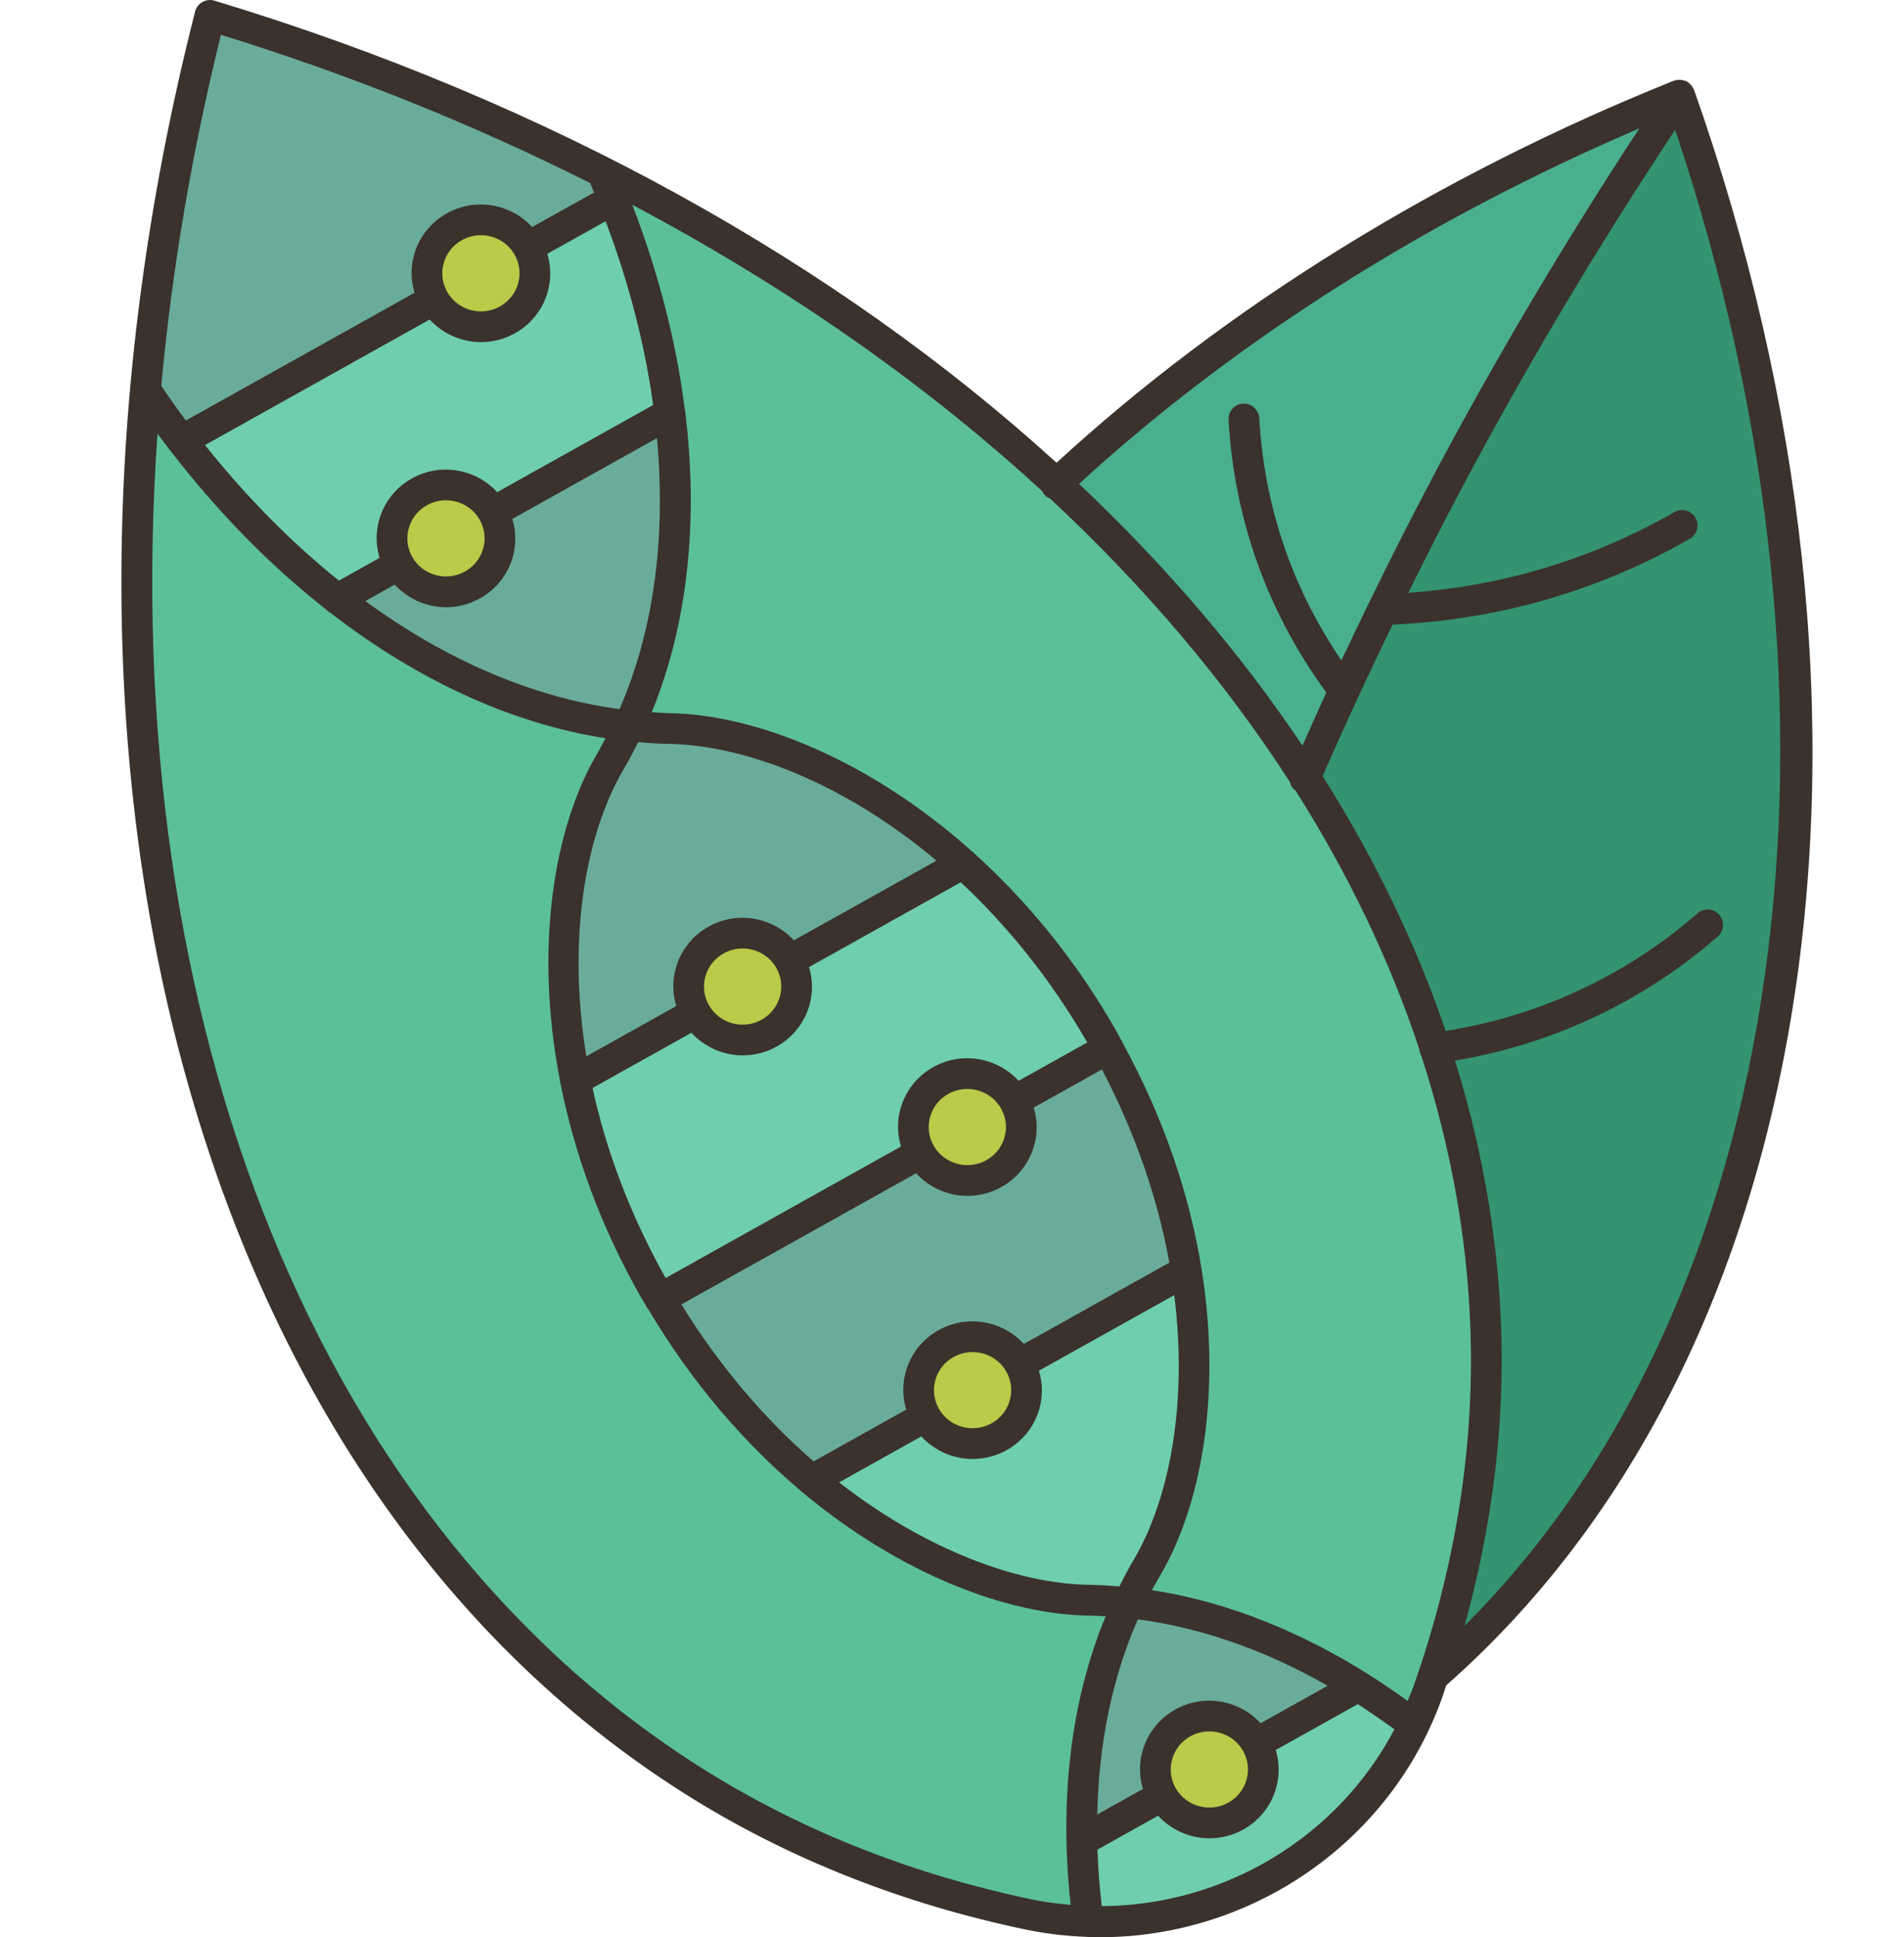 <?xml version="1.0" encoding="UTF-8"?><svg xmlns="http://www.w3.org/2000/svg" xmlns:xlink="http://www.w3.org/1999/xlink" height="126.0" preserveAspectRatio="xMidYMid meet" version="1.0" viewBox="-7.9 -0.0 123.9 126.0" width="123.9" zoomAndPan="magnify"><g><g><g><g id="change1_2"><path d="M73.857,113.38c0.95,1.67,0.36,3.79-1.33,4.74c-1.69,0.94-3.84,0.35-4.79-1.32 c-0.95-1.68-0.36-3.8,1.33-4.74C70.757,111.11,72.907,111.7,73.857,113.38z" fill="#baca49"/></g><g id="change1_1"><path d="M58.447,88.71c0.96,1.67,0.36,3.79-1.33,4.73c-1.69,0.95-3.83,0.36-4.79-1.32 c-0.95-1.67-0.35-3.79,1.34-4.73C55.357,86.44,57.497,87.03,58.447,88.71z" fill="#baca49"/></g><g id="change1_3"><path d="M58.107,71.59c0.95,1.68,0.36,3.8-1.33,4.74c-1.69,0.95-3.84,0.35-4.79-1.32 c-0.95-1.67-0.36-3.79,1.33-4.74C55.007,69.33,57.157,69.92,58.107,71.59z" fill="#baca49"/></g><g id="change1_6"><path d="M43.487,62.46c0.95,1.67,0.36,3.79-1.33,4.73c-1.69,0.95-3.84,0.36-4.79-1.32 c-0.95-1.67-0.36-3.79,1.33-4.73C40.387,60.19,42.537,60.78,43.487,62.46z" fill="#baca49"/></g><g id="change1_4"><path d="M24.177,33.31c0.96,1.67,0.36,3.79-1.33,4.74c-1.69,0.94-3.83,0.35-4.79-1.32 c-0.95-1.68-0.35-3.8,1.34-4.74C21.087,31.04,23.227,31.63,24.177,33.31z" fill="#baca49"/></g><g id="change1_5"><path d="M26.457,16.07c0.95,1.67,0.35,3.79-1.34,4.73c-1.69,0.95-3.83,0.36-4.78-1.32 c-0.96-1.67-0.36-3.79,1.33-4.73C23.357,13.8,25.497,14.39,26.457,16.07z" fill="#baca49"/></g><g id="change2_3"><path d="M80.497,109.67c1.23,0.77,2.44,1.61,3.63,2.52c-3.87,8.12-12.25,13.12-21.22,12.79 c-0.24-1.79-0.38-3.54-0.4-5.26l5.23-2.92c0.95,1.67,3.1,2.26,4.79,1.32c1.69-0.95,2.28-3.07,1.33-4.74L80.497,109.67z" fill="#6fceae"/></g><g id="change3_1"><path d="M80.497,109.67l-6.64,3.71c-0.95-1.68-3.1-2.27-4.79-1.32c-1.69,0.94-2.28,3.06-1.33,4.74 l-5.23,2.92c-0.12-5.66,0.88-10.94,3.03-15.49C70.587,104.77,75.667,106.65,80.497,109.67z" fill="#6aac9c"/></g><g id="change2_4"><path d="M69.297,82.65c1.3,7.97,0,14.96-2.56,19.31c-0.43,0.73-0.83,1.49-1.2,2.27 c-0.87-0.1-1.73-0.15-2.59-0.16c-5.09-0.07-11.8-2.58-18.03-7.8v-0.01l7.41-4.14c0.96,1.68,3.1,2.27,4.79,1.32 c1.69-0.94,2.29-3.06,1.33-4.73L69.297,82.65z" fill="#6fceae"/></g><g id="change3_4"><path d="M69.297,82.65l-10.85,6.06c-0.95-1.68-3.09-2.27-4.78-1.32c-1.69,0.94-2.29,3.06-1.34,4.73 l-7.41,4.14v0.01c-3.6-3.01-7.02-6.93-9.88-11.8l16.95-9.46c0.95,1.67,3.1,2.27,4.79,1.32c1.69-0.94,2.28-3.06,1.33-4.74 l6.11-3.41h0.01C66.947,73.12,68.557,78.05,69.297,82.65z" fill="#6aac9c"/></g><g id="change2_2"><path d="M64.217,68.18l-6.11,3.41c-0.95-1.67-3.1-2.26-4.79-1.32c-1.69,0.95-2.28,3.07-1.33,4.74 l-16.95,9.46c-0.12-0.2-0.24-0.39-0.35-0.59c-2.64-4.63-4.29-9.26-5.16-13.63l7.84-4.38c0.95,1.68,3.1,2.27,4.79,1.32 c1.69-0.94,2.28-3.06,1.33-4.73l11.28-6.3c3.33,2.99,6.48,6.79,9.12,11.42C63.997,67.78,64.117,67.98,64.217,68.18z" fill="#6fceae"/></g><g id="change3_2"><path d="M54.767,56.16l-11.28,6.3c-0.95-1.68-3.1-2.27-4.79-1.32c-1.69,0.94-2.28,3.06-1.33,4.73 l-7.84,4.38c-1.7-8.57-0.41-16.15,2.31-20.75c0.43-0.74,0.84-1.5,1.2-2.28c0.87,0.09,1.73,0.15,2.59,0.16 C41.017,47.46,48.237,50.28,54.767,56.16z" fill="#6aac9c"/></g><g id="change3_5"><path d="M35.707,26.87c0.95,7.49,0.08,14.51-2.67,20.35c-6.47-0.69-12.99-3.58-18.98-8.25l4-2.24 c0.96,1.67,3.1,2.26,4.79,1.32c1.69-0.95,2.29-3.07,1.33-4.74L35.707,26.87z" fill="#6aac9c"/></g><g id="change2_1"><path d="M35.707,26.87l-11.53,6.44c-0.95-1.68-3.09-2.27-4.78-1.32c-1.69,0.94-2.29,3.06-1.34,4.74 l-4,2.24h-0.01c-3.62-2.83-7.04-6.3-10.13-10.32l16.42-9.17c0.95,1.68,3.09,2.27,4.78,1.32c1.69-0.94,2.29-3.06,1.34-4.73 l5.57-3.12C33.907,17.65,35.147,22.35,35.707,26.87z" fill="#6fceae"/></g><g id="change3_3"><path d="M32.027,12.95l-5.57,3.12c-0.96-1.68-3.1-2.27-4.79-1.32c-1.69,0.94-2.29,3.06-1.33,4.73 l-16.42,9.17c-0.8-1.05-1.58-2.13-2.34-3.25c0.7-7.96,2.08-16.13,4.19-24.4c9.1,2.75,17.65,6.19,25.54,10.2 C31.557,11.78,31.797,12.37,32.027,12.95z" fill="#6aac9c"/></g><g id="change4_1"><path d="M37.817,116.2c-26.04-16.02-39.74-50.85-36.24-90.8c0.76,1.12,1.54,2.2,2.34,3.25 c3.09,4.02,6.51,7.49,10.13,10.32h0.01c5.99,4.67,12.51,7.56,18.98,8.25c-0.36,0.78-0.77,1.54-1.2,2.28 c-2.72,4.6-4.01,12.18-2.31,20.75c0.87,4.37,2.52,9,5.16,13.63c0.11,0.2,0.23,0.39,0.35,0.59c2.86,4.87,6.28,8.79,9.88,11.8 c6.23,5.22,12.94,7.73,18.03,7.8c0.86,0.01,1.72,0.06,2.59,0.16c-2.15,4.55-3.15,9.83-3.03,15.49c0.02,1.72,0.16,3.47,0.4,5.26 c-1.29-0.04-2.59-0.2-3.9-0.47C49.197,122.45,42.217,118.91,37.817,116.2z" fill="#5cc096"/></g><g id="change4_2"><path d="M35.707,26.87c-0.56-4.52-1.8-9.22-3.68-13.92c-0.23-0.58-0.47-1.17-0.72-1.75 c11.26,5.72,21.19,12.61,29.48,20.31c6.42,5.94,11.87,12.38,16.2,19.14c7.49,11.67,11.67,24.31,11.83,37.07 c0.07,4.96-0.44,12.35-3.45,21.31c-0.1,0.31-0.21,0.62-0.32,0.94c-0.27,0.76-0.57,1.5-0.92,2.22c-1.19-0.91-2.4-1.75-3.63-2.52 c-4.83-3.02-9.91-4.9-14.96-5.44c0.37-0.78,0.77-1.54,1.2-2.27c2.56-4.35,3.86-11.34,2.56-19.31c-0.74-4.6-2.35-9.53-5.07-14.47 h-0.01c-0.1-0.2-0.22-0.4-0.33-0.6c-2.64-4.63-5.79-8.43-9.12-11.42c-6.53-5.88-13.75-8.7-19.14-8.78 c-0.86-0.01-1.72-0.07-2.59-0.16C35.787,41.38,36.657,34.36,35.707,26.87z" fill="#5cc096"/></g><g id="change5_1"><path d="M79.557,44.94c-0.9,1.93-1.75,3.84-2.57,5.71c-4.33-6.76-9.78-13.2-16.2-19.14l0.01-0.01 c10.83-10.14,24.59-18.9,40.6-25.32c-5.02,7.45-10.21,15.94-15.25,25.45c-1.43,2.72-2.79,5.39-4.07,8.03h-0.01 C81.197,41.44,80.357,43.2,79.557,44.94z" fill="#4aaf8f"/></g><g id="change6_1"><path d="M88.817,87.72c-0.16-12.76-4.34-25.4-11.83-37.07c0.82-1.87,1.67-3.78,2.57-5.71 c0.8-1.74,1.64-3.5,2.51-5.28h0.01c1.28-2.64,2.64-5.31,4.07-8.03c5.04-9.51,10.23-18,15.25-25.45 c14.64,41.54,7.67,82.19-16.03,102.85C88.377,100.07,88.887,92.68,88.817,87.72z" fill="#349370"/></g></g></g><g id="change7_1"><path d="M102.338,5.844c-0.013-0.036-0.042-0.063-0.059-0.097c-0.03-0.063-0.063-0.121-0.106-0.177 c-0.04-0.052-0.086-0.094-0.135-0.137c-0.031-0.027-0.05-0.062-0.085-0.086c-0.025-0.017-0.054-0.019-0.079-0.033 c-0.025-0.014-0.042-0.037-0.067-0.049c-0.035-0.016-0.074-0.013-0.111-0.025c-0.068-0.022-0.132-0.039-0.202-0.045 c-0.06-0.006-0.116-0.005-0.176,0c-0.072,0.006-0.139,0.017-0.208,0.037c-0.029,0.009-0.06,0.005-0.088,0.016 c-15.282,6.13-29.143,14.713-40.169,24.85C46.662,17.182,27.908,6.648,6.054,0.043c-0.262-0.079-0.543-0.048-0.78,0.086 c-0.238,0.134-0.41,0.36-0.478,0.624C-7.895,50.547,5.165,97.285,37.29,117.054c6.415,3.947,13.652,6.785,21.511,8.434 c1.351,0.284,2.701,0.439,4.042,0.486c0.022,0.001,0.042,0.012,0.064,0.012c0.036,0,0.073-0.003,0.11-0.007 c0.221,0.006,0.443,0.017,0.664,0.017c9.855,0,18.957-6.162,22.304-15.694c0.081-0.229,0.148-0.459,0.226-0.689 c11.786-10.37,19.578-25.581,22.535-44.019C111.744,46.9,109.527,26.239,102.338,5.844z M98.778,8.35 c-4.847,7.383-9.396,15.031-13.511,22.81c-1.407,2.659-2.77,5.362-4.099,8.084c-0.013,0.029-0.03,0.054-0.041,0.083 c-0.588,1.206-1.165,2.415-1.736,3.629c-1.605-2.365-2.892-4.912-3.795-7.614c-0.879-2.633-1.4-5.375-1.551-8.15 c-0.03-0.552-0.537-0.977-1.053-0.944c-0.552,0.03-0.975,0.501-0.944,1.053c0.16,2.954,0.716,5.873,1.651,8.676 c1.085,3.247,2.68,6.288,4.71,9.068c-0.529,1.148-1.041,2.299-1.552,3.451c-4.016-5.993-8.896-11.701-14.541-17.025 C72.424,22.203,84.952,14.262,98.778,8.35z M84.595,68.68c2.02,6.223,3.137,12.604,3.221,19.053 c0.094,7.243-1.157,14.613-3.718,21.905c-0.119,0.338-0.266,0.659-0.4,0.988c-5.37-3.888-11.035-6.338-16.635-7.203 c0.173-0.323,0.348-0.644,0.534-0.958c2.652-4.495,4.006-11.701,2.697-19.902c-0.002-0.027-0.01-0.052-0.014-0.079 c-0.756-4.68-2.398-9.68-5.142-14.685c-0.015-0.036-0.016-0.075-0.035-0.11c-0.016-0.028-0.043-0.045-0.061-0.071 c-0.099-0.18-0.184-0.359-0.286-0.538c-2.675-4.694-5.88-8.529-9.268-11.585c-0.058-0.063-0.117-0.121-0.187-0.166 c-6.702-5.975-14.112-8.865-19.66-8.947c-0.375-0.005-0.753-0.042-1.129-0.063c2.319-5.658,3.052-12.344,2.188-19.441 c0.001-0.095-0.015-0.186-0.041-0.28c-0.551-4.327-1.689-8.799-3.415-13.278c10.096,5.347,19.071,11.635,26.678,18.625 c0.042,0.084,0.082,0.169,0.149,0.241c0.104,0.111,0.229,0.187,0.362,0.239c6.158,5.731,11.402,11.919,15.603,18.432 c0.052,0.233,0.182,0.434,0.381,0.579c3.431,5.417,6.135,11.053,8.052,16.831c0.001,0.015-0.005,0.028-0.003,0.042 C84.481,68.446,84.53,68.569,84.595,68.68z M68.605,116.3c-0.326-0.572-0.409-1.237-0.232-1.87c0.179-0.64,0.599-1.172,1.185-1.499 c0.392-0.219,0.817-0.322,1.236-0.322c0.879,0,1.732,0.455,2.193,1.264c0,0,0,0,0.001,0c0.326,0.572,0.408,1.236,0.232,1.869 c-0.179,0.641-0.6,1.174-1.185,1.501C70.824,117.917,69.286,117.493,68.605,116.3z M74.13,112.079 c-1.384-1.509-3.683-1.936-5.547-0.894c-1.055,0.589-1.813,1.55-2.137,2.708c-0.229,0.819-0.207,1.665,0.031,2.46l-2.975,1.662 c0.096-4.643,0.985-8.927,2.642-12.695c4.113,0.545,8.284,2.001,12.353,4.321L74.13,112.079z M32.696,50.007 c0.332-0.563,0.638-1.145,0.932-1.735c0.662,0.055,1.323,0.1,1.982,0.11c4.905,0.072,11.394,2.519,17.431,7.594l-9.282,5.183 c-1.384-1.508-3.683-1.936-5.548-0.895c-1.056,0.59-1.814,1.552-2.137,2.711c-0.228,0.819-0.206,1.663,0.032,2.457L30.256,68.7 C28.985,60.96,30.223,54.198,32.696,50.007z M38.234,65.378c-0.326-0.571-0.408-1.234-0.232-1.868 c0.178-0.64,0.599-1.173,1.185-1.5c0.391-0.218,0.816-0.322,1.236-0.322c0.879,0,1.733,0.455,2.195,1.264 c0.326,0.573,0.408,1.237,0.231,1.87c-0.179,0.64-0.599,1.172-1.185,1.499C40.455,66.999,38.917,66.576,38.234,65.378z M37.094,67.171c0.867,0.945,2.087,1.47,3.341,1.47c0.749,0,1.508-0.185,2.205-0.574c1.055-0.589,1.813-1.55,2.137-2.707 c0.229-0.82,0.208-1.666-0.031-2.462l9.875-5.514c2.991,2.789,5.82,6.249,8.232,10.416l-4.47,2.496 c-1.384-1.509-3.681-1.939-5.548-0.895c-1.055,0.589-1.813,1.55-2.137,2.708c-0.229,0.819-0.208,1.665,0.031,2.46l-15.315,8.553 c-2.358-4.197-3.889-8.382-4.755-12.357L37.094,67.171z M52.856,74.517c-0.326-0.572-0.409-1.237-0.232-1.87 c0.179-0.64,0.599-1.172,1.185-1.499c0.391-0.218,0.816-0.321,1.235-0.321c0.88,0,1.734,0.455,2.195,1.264 c0.326,0.572,0.409,1.237,0.232,1.87c-0.179,0.64-0.599,1.172-1.185,1.499C55.075,76.134,53.537,75.71,52.856,74.517z M51.715,76.309c0.867,0.945,2.088,1.47,3.343,1.47c0.748,0,1.507-0.185,2.204-0.574c1.055-0.589,1.813-1.55,2.137-2.708 c0.229-0.819,0.208-1.665-0.031-2.46l4.44-2.48c2.25,4.292,3.659,8.55,4.385,12.564l-9.469,5.288 c-1.384-1.509-3.683-1.938-5.548-0.895c-1.056,0.589-1.814,1.552-2.137,2.709c-0.228,0.819-0.206,1.664,0.032,2.459l-6.028,3.366 c-3.098-2.689-6.053-6.084-8.603-10.209L51.715,76.309z M53.197,91.629c-0.326-0.572-0.408-1.236-0.232-1.869 c0.179-0.641,0.599-1.173,1.185-1.5c0.392-0.218,0.816-0.322,1.236-0.322c0.88,0,1.733,0.455,2.194,1.265 c0.326,0.572,0.409,1.237,0.232,1.87c-0.179,0.64-0.599,1.172-1.185,1.499C55.417,93.245,53.88,92.824,53.197,91.629z M52.056,93.422c0.866,0.945,2.087,1.47,3.341,1.47c0.749,0,1.508-0.185,2.205-0.574c1.055-0.589,1.813-1.55,2.137-2.708 c0.229-0.819,0.208-1.665-0.031-2.46l8.805-4.917c0.892,7.117-0.326,13.297-2.639,17.218c-0.332,0.562-0.638,1.141-0.932,1.729 c-0.662-0.055-1.323-0.095-1.982-0.105c-4.589-0.067-10.563-2.23-16.258-6.662L52.056,93.422z M5.44,28.946l14.622-8.165 c0.866,0.945,2.087,1.47,3.341,1.47c0.749,0,1.508-0.185,2.205-0.575c1.056-0.589,1.814-1.551,2.137-2.708 c0.229-0.819,0.207-1.665-0.031-2.46l3.795-2.119c1.529,4.037,2.556,8.057,3.095,11.953l-10.15,5.668 c-1.384-1.508-3.682-1.937-5.547-0.895c-1.056,0.589-1.814,1.551-2.137,2.709c-0.228,0.819-0.207,1.664,0.031,2.459l-2.648,1.479 C11.074,35.293,8.143,32.334,5.44,28.946z M25.586,16.561c0.326,0.573,0.409,1.237,0.232,1.87c-0.178,0.64-0.599,1.172-1.185,1.5 c-1.21,0.678-2.747,0.254-3.431-0.942c-0.326-0.572-0.408-1.236-0.232-1.869c0.179-0.64,0.6-1.173,1.186-1.5 c0.392-0.218,0.816-0.322,1.236-0.322C24.271,15.296,25.125,15.752,25.586,16.561z M18.93,36.23 c-0.326-0.572-0.409-1.236-0.232-1.87c0.178-0.64,0.599-1.172,1.185-1.5c0.392-0.219,0.816-0.322,1.236-0.322 c0.879,0,1.732,0.455,2.193,1.264c0,0,0,0,0.001,0c0.326,0.572,0.408,1.236,0.232,1.869c-0.179,0.64-0.6,1.173-1.186,1.5 C21.149,37.848,19.61,37.426,18.93,36.23z M17.788,38.023c0.867,0.945,2.087,1.471,3.341,1.471c0.749,0,1.508-0.185,2.205-0.575 c1.056-0.589,1.814-1.552,2.138-2.71c0.228-0.819,0.207-1.664-0.032-2.459l9.41-5.255c0.599,6.478-0.211,12.528-2.436,17.625 c-5.599-0.745-11.253-3.165-16.541-7.028L17.788,38.023z M6.478,2.264c8.531,2.638,16.562,5.891,24.026,9.643 c0.087,0.204,0.165,0.408,0.25,0.612l-4.026,2.248c-1.384-1.509-3.682-1.938-5.547-0.895c-1.056,0.589-1.814,1.552-2.138,2.71 c-0.228,0.819-0.206,1.664,0.032,2.459l-14.88,8.31c-0.545-0.73-1.078-1.483-1.601-2.249C3.281,17.631,4.563,9.989,6.478,2.264z M38.339,115.351C12.827,99.653-0.326,66.398,2.348,28.209c0.229,0.311,0.464,0.612,0.697,0.917 c0.002,0.003,0.002,0.007,0.003,0.011c0.052,0.093,0.119,0.171,0.193,0.24c3.083,3.993,6.479,7.438,10.07,10.256 c0.082,0.09,0.176,0.163,0.282,0.217c5.669,4.386,11.797,7.214,17.905,8.163c-0.174,0.326-0.338,0.661-0.525,0.978 c-2.8,4.746-4.133,12.52-2.433,21.291c0.002,0.084,0.023,0.165,0.047,0.248c0.891,4.453,2.551,9.153,5.227,13.848 c0.101,0.177,0.211,0.338,0.313,0.512c0.012,0.027,0.012,0.056,0.026,0.082c0.035,0.063,0.08,0.115,0.126,0.167 c2.875,4.839,6.3,8.764,9.904,11.799c0.036,0.039,0.076,0.071,0.117,0.104c6.422,5.369,13.366,7.957,18.63,8.034 c0.373,0.005,0.747,0.022,1.121,0.043c-2.256,5.449-3.036,11.844-2.278,18.774c-0.853-0.075-1.707-0.182-2.562-0.361 C51.579,121.929,44.557,119.177,38.339,115.351z M63.796,123.975c-0.144-1.245-0.241-2.472-0.282-3.676l3.949-2.206 c0.867,0.945,2.088,1.47,3.343,1.47c0.748,0,1.508-0.186,2.205-0.574c1.055-0.59,1.813-1.553,2.136-2.711 c0.228-0.819,0.207-1.663-0.032-2.458l5.342-2.983c0.799,0.514,1.592,1.061,2.38,1.641C79.132,119.52,71.751,123.93,63.796,123.975 z M87.401,105.746c1.671-6.02,2.492-12.068,2.415-18.038c-0.082-6.336-1.135-12.604-3.034-18.726 c3.549-0.598,6.952-1.719,10.132-3.35c2.5-1.281,4.844-2.871,6.967-4.724c0.416-0.363,0.459-0.995,0.096-1.411 c-0.363-0.417-0.995-0.459-1.41-0.096c-2.001,1.746-4.21,3.244-6.564,4.451c-3.078,1.579-6.381,2.649-9.827,3.2 c-1.943-5.69-4.638-11.239-8.011-16.578c1.448-3.302,2.971-6.592,4.554-9.851c3.613-0.159,7.188-0.757,10.635-1.811 c3.026-0.926,5.955-2.194,8.705-3.769c0.479-0.274,0.646-0.885,0.371-1.365c-0.275-0.479-0.884-0.646-1.365-0.371 c-2.621,1.5-5.412,2.709-8.296,3.592c-2.932,0.897-5.964,1.438-9.03,1.656c1.077-2.172,2.171-4.333,3.298-6.462 c4.272-8.075,9.01-16.014,14.071-23.651C113.9,46.505,108.423,84.812,87.401,105.746z" fill="#3a322b"/></g></g></svg>